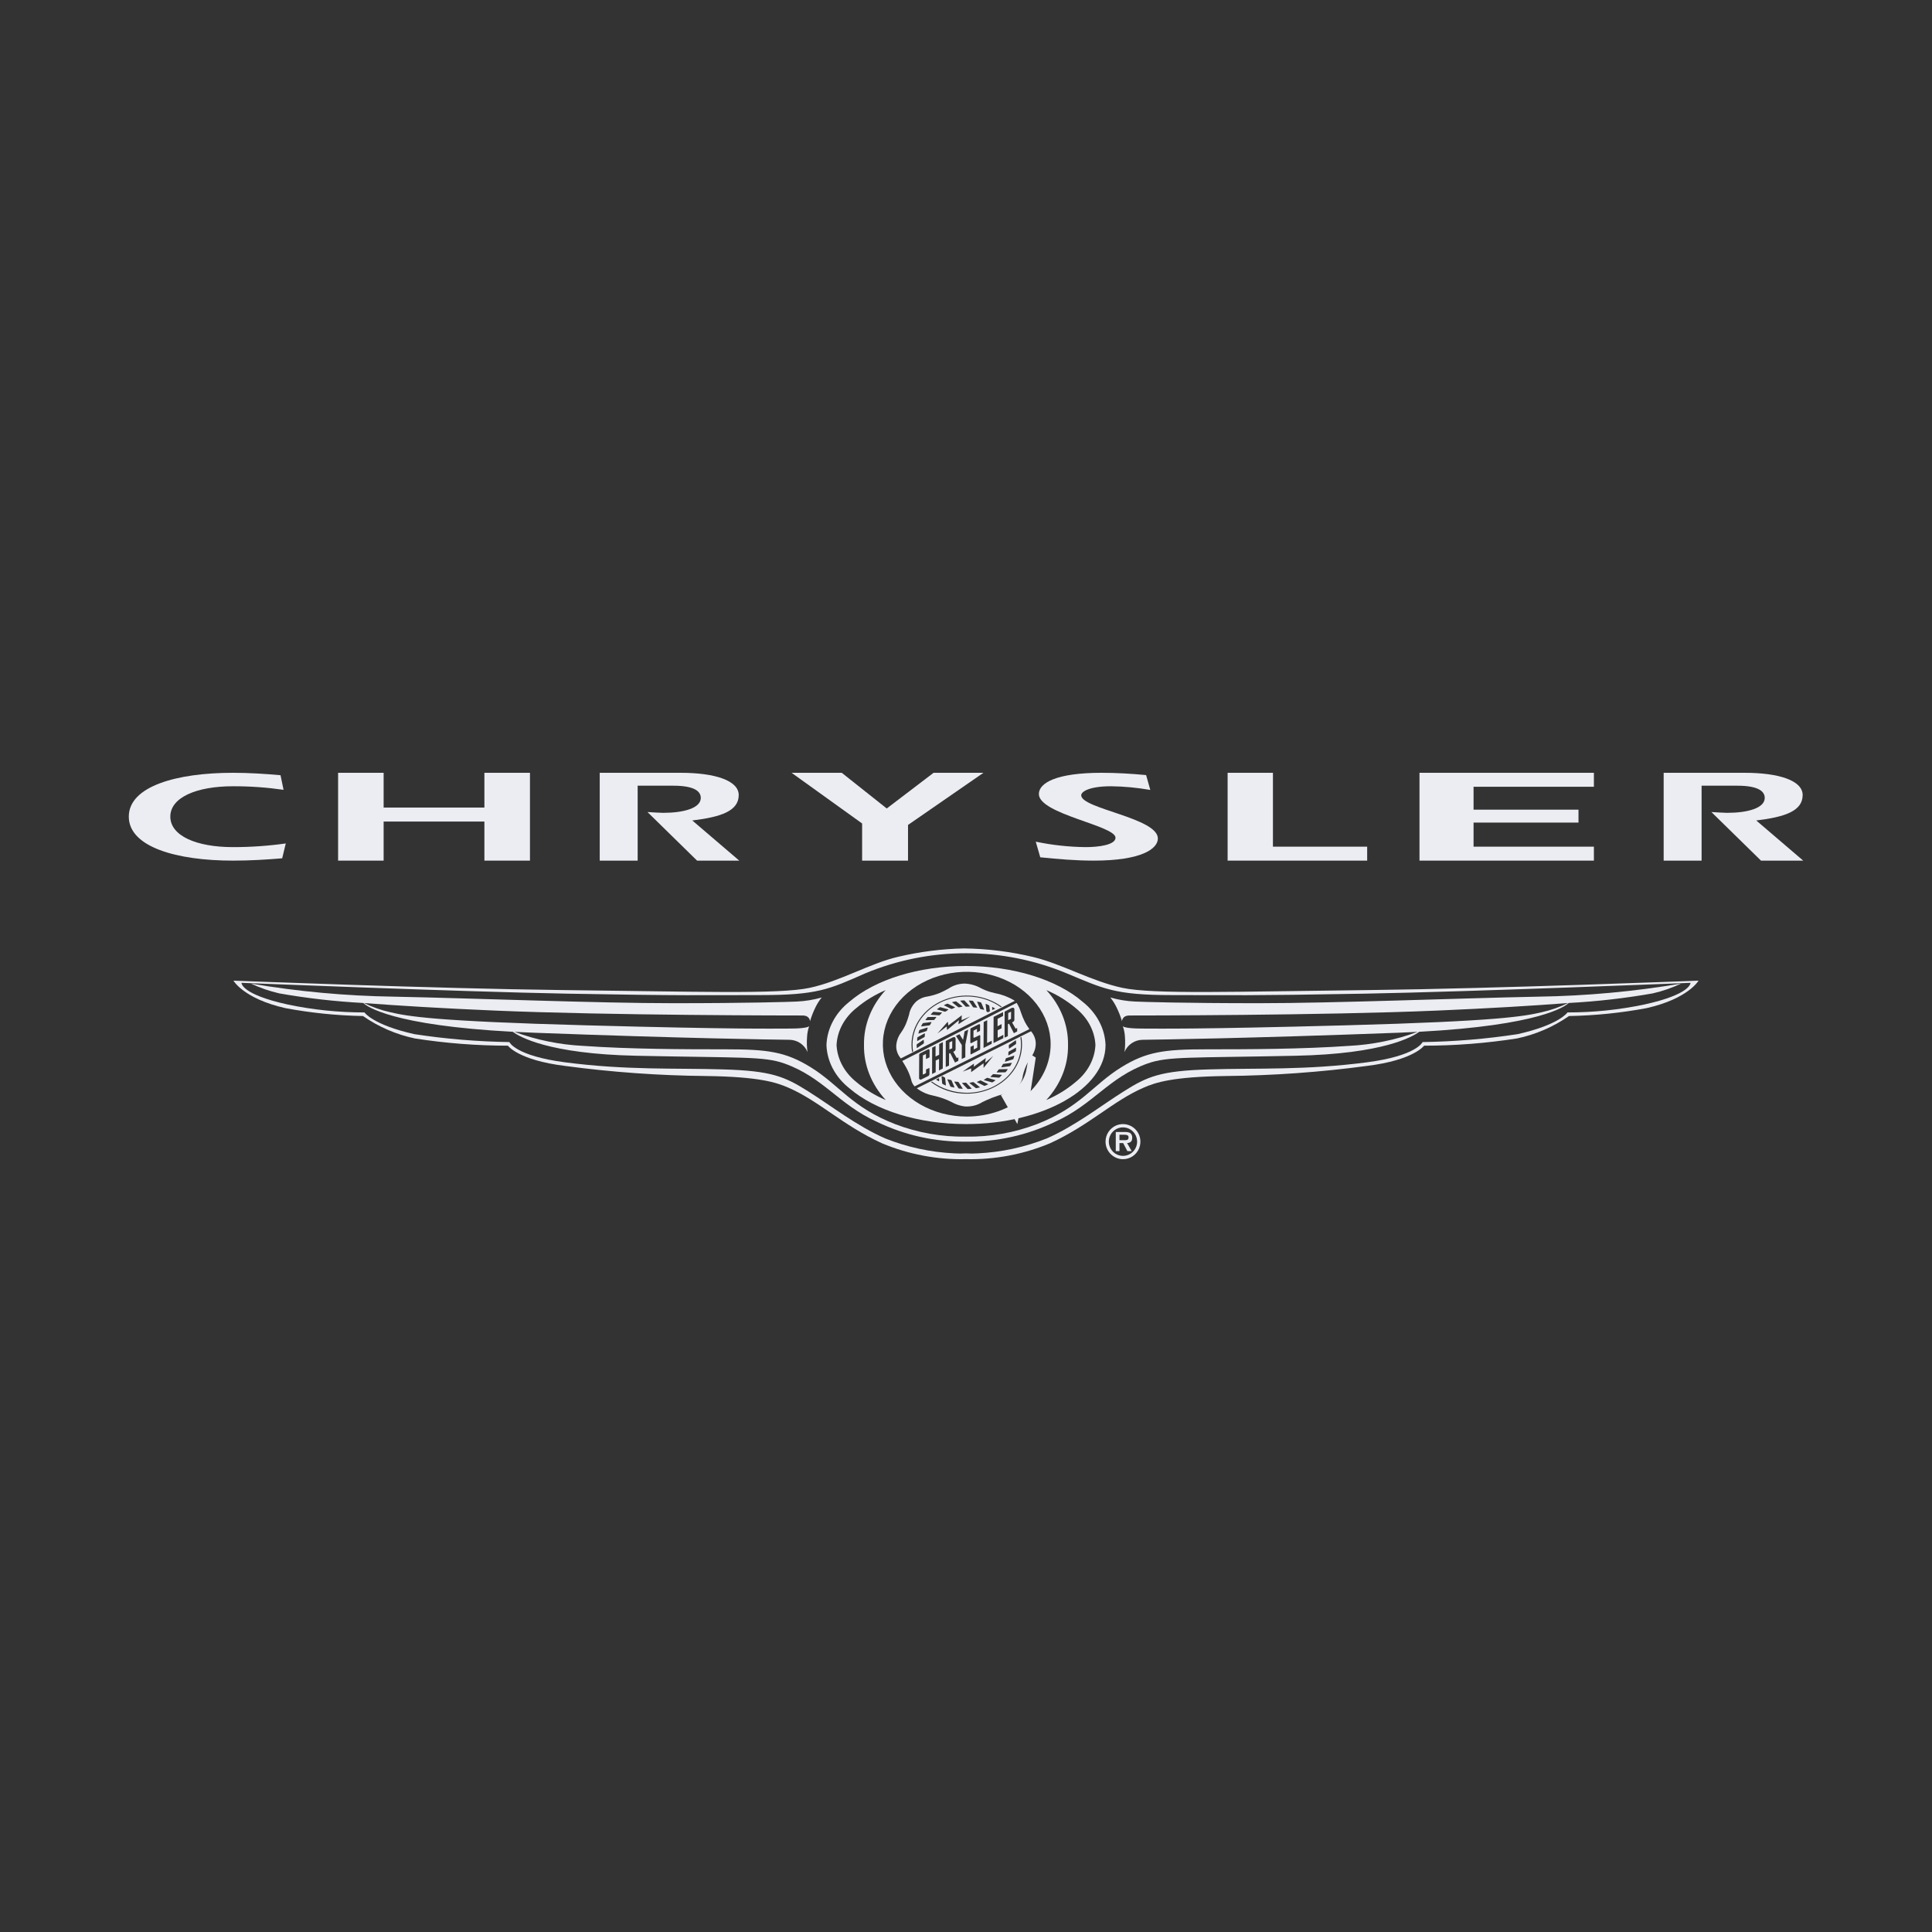 <?xml version="1.0" encoding="UTF-8"?> <svg xmlns="http://www.w3.org/2000/svg" width="120" height="120" viewBox="0 0 120 120" fill="none"><rect x="0" y="0" width="120" height="120" fill="#333333" stroke="none"/><path fill-rule="evenodd" clip-rule="evenodd" d="M17.527 53.311C16.538 53.392 15.547 53.455 14.471 53.455C10.971 53.455 8 52.609 8 50.722C8 48.836 10.971 48 14.471 48C15.445 48 16.451 48.062 17.424 48.15L17.612 49.057C16.573 48.907 15.523 48.833 14.471 48.836C12.201 48.836 10.579 49.531 10.579 50.722C10.579 51.916 12.201 52.616 14.471 52.616C15.569 52.617 16.665 52.541 17.75 52.388L17.527 53.311Z" fill="#ECEDF3"></path><path fill-rule="evenodd" clip-rule="evenodd" d="M21 48H23.828V50.159H30.087V48H32.917V53.455H30.087V51.028H23.828V53.455H21V48Z" fill="#ECEDF3"></path><path fill-rule="evenodd" clip-rule="evenodd" d="M37.25 48H42.275C44.417 48 45.883 48.484 45.883 49.383C45.883 50.38 44.763 50.747 42.999 50.961L45.917 53.455H43.296L40.216 50.437C40.529 50.454 40.957 50.487 41.187 50.487C42.424 50.487 43.527 50.208 43.527 49.561C43.527 49.169 43.166 48.801 41.813 48.801H39.606V53.455H37.25V48Z" fill="#ECEDF3"></path><path fill-rule="evenodd" clip-rule="evenodd" d="M53.548 51.148L49.167 48H52.283L55.077 50.216L57.986 48H61.083L56.399 51.238V53.455H53.548V51.148Z" fill="#ECEDF3"></path><path fill-rule="evenodd" clip-rule="evenodd" d="M64.333 52.278C65.356 52.492 66.395 52.605 67.437 52.616C68.257 52.616 69.286 52.474 69.286 52.033C69.286 51.276 64.526 50.565 64.526 49.318C64.526 48.639 65.589 48 68.414 48C69.338 48 70.278 48.055 71.187 48.142L71.447 49.065C70.64 48.923 69.824 48.846 69.006 48.836C67.681 48.836 67.156 49.16 67.156 49.398C67.156 50.233 71.917 50.802 71.917 52.08C71.917 52.697 70.96 53.455 67.924 53.455C66.808 53.455 65.71 53.359 64.612 53.248L64.333 52.278Z" fill="#ECEDF3"></path><path fill-rule="evenodd" clip-rule="evenodd" d="M76.25 48H79.064V52.588H84.917V53.455H76.25V48Z" fill="#ECEDF3"></path><path fill-rule="evenodd" clip-rule="evenodd" d="M99 48.867H91.525V50.29H98.043V51.092H91.525V52.588H99V53.455H88.167V48H99V48.867Z" fill="#ECEDF3"></path><path fill-rule="evenodd" clip-rule="evenodd" d="M103.333 48H108.36C110.502 48 111.966 48.484 111.966 49.383C111.966 50.38 110.847 50.747 109.084 50.961L112 53.455H109.379L106.298 50.437C106.613 50.454 107.041 50.487 107.272 50.487C108.508 50.487 109.611 50.208 109.611 49.561C109.611 49.169 109.249 48.801 107.898 48.801H105.689V53.455H103.333V48Z" fill="#ECEDF3"></path><path fill-rule="evenodd" clip-rule="evenodd" d="M78.189 62.311C73.526 62.311 71.038 62.231 70.518 62.209C69.992 62.186 69.47 62.101 68.964 61.956C69.117 62.145 69.246 62.35 69.351 62.569C69.488 62.846 69.601 63.135 69.69 63.431C69.69 63.431 69.69 63.074 70.155 63.074C70.622 63.074 82.129 63.074 89.283 62.768C92.456 62.633 95.209 62.468 97.397 62.3C96.876 62.553 96.327 62.744 95.76 62.871C94.672 63.125 93.007 63.431 83.579 63.685C74.153 63.939 72.073 63.886 70.933 63.886C69.793 63.886 69.74 63.734 69.74 63.734C69.818 63.954 69.863 64.184 69.873 64.416C69.897 64.726 69.887 65.037 69.845 65.344C69.935 65.12 70.092 64.928 70.296 64.792C70.499 64.656 70.739 64.583 70.985 64.583C71.969 64.571 77.445 64.498 86.879 64.144C87.285 64.126 87.674 64.109 88.05 64.09C86.684 64.594 85.245 64.888 83.787 64.961C80.884 65.166 77.516 65.175 74.925 65.175C72.333 65.175 71.211 65.318 69.637 66.295C67.871 67.389 67.108 68.773 64.403 69.822C63.001 70.358 61.506 70.622 60.001 70.597V70.662L60 70.597C58.495 70.622 57 70.358 55.598 69.822C52.892 68.773 52.13 67.389 50.364 66.295C48.791 65.318 47.669 65.175 45.076 65.175C42.484 65.175 39.117 65.166 36.213 64.961C34.754 64.888 33.316 64.594 31.95 64.09C32.326 64.109 32.716 64.126 33.121 64.143C42.556 64.498 48.031 64.571 49.017 64.583C49.263 64.583 49.503 64.656 49.706 64.792C49.909 64.928 50.066 65.12 50.157 65.344C50.113 65.037 50.103 64.726 50.128 64.416C50.138 64.184 50.182 63.954 50.259 63.734C50.259 63.734 50.208 63.886 49.067 63.886C47.927 63.886 45.847 63.939 36.421 63.685C26.994 63.431 25.329 63.125 24.241 62.871C23.674 62.745 23.124 62.553 22.603 62.3C24.79 62.468 27.545 62.633 30.72 62.768C37.873 63.074 49.379 63.074 49.846 63.074C50.311 63.074 50.311 63.431 50.311 63.431C50.4 63.135 50.513 62.846 50.65 62.568C50.754 62.35 50.884 62.144 51.038 61.956C50.532 62.1 50.009 62.185 49.482 62.209C48.962 62.231 46.476 62.311 41.81 62.311C37.146 62.311 29.579 62.007 24.447 61.904C21.476 61.859 18.512 61.587 15.583 61.091C16.147 61.357 16.738 61.561 17.347 61.701C19.072 62.004 20.814 62.203 22.563 62.297C22.795 62.516 24.369 63.688 31.85 64.086C32.251 64.386 34.056 65.461 39.528 65.575C46.072 65.713 47.452 65.604 48.718 66.054C51.143 66.919 52.08 68.598 54.468 69.678C56.186 70.511 58.081 70.932 59.997 70.908H60.003C61.92 70.932 63.814 70.511 65.532 69.678C67.92 68.598 68.855 66.919 71.281 66.054C72.549 65.604 73.928 65.713 80.473 65.575C85.944 65.461 87.75 64.386 88.15 64.086C95.631 63.688 97.203 62.516 97.436 62.297C99.186 62.203 100.929 62.004 102.654 61.701C103.263 61.562 103.854 61.357 104.417 61.091C101.488 61.587 98.524 61.859 95.553 61.904C90.422 62.007 82.854 62.311 78.189 62.311Z" fill="#ECEDF3"></path><path fill-rule="evenodd" clip-rule="evenodd" d="M102.135 62.391C100.566 62.721 98.966 62.886 97.361 62.884C97.361 62.884 96.861 63.648 94.269 64.232C92.313 64.531 90.339 64.696 88.36 64.725C88.36 64.725 87.998 65.578 84.905 65.982C81.088 66.481 78.076 66.332 75.075 66.423C72.075 66.51 71.259 66.867 69.812 67.778C68.312 68.721 66.818 69.914 65.018 70.71C63.648 71.255 62.196 71.569 60.721 71.637C60.483 71.652 60.245 71.653 60.007 71.638V71.637H59.994V71.638C59.755 71.653 59.517 71.652 59.279 71.637C57.804 71.569 56.351 71.255 54.982 70.71C53.18 69.914 51.686 68.721 50.187 67.778C48.739 66.867 47.924 66.51 44.924 66.423C41.924 66.332 38.911 66.481 35.093 65.982C32.002 65.578 31.638 64.725 31.638 64.725C29.66 64.696 27.685 64.531 25.73 64.232C23.137 63.648 22.638 62.884 22.638 62.884C21.034 62.886 19.434 62.721 17.864 62.391C14.947 61.751 15 61.045 15 61.045C15 61.045 28.412 61.593 35.231 61.718C42.595 61.853 43.413 61.807 47.231 61.807C50.777 61.807 51.498 61.447 53.733 60.461C55.716 59.633 57.847 59.207 60 59.207C62.153 59.207 64.284 59.633 66.267 60.461C68.523 61.398 69.221 61.807 72.767 61.807C76.586 61.807 77.404 61.853 84.769 61.718C91.586 61.593 105 61.045 105 61.045C105 61.045 105.054 61.751 102.135 62.391L85.086 61.494C76.632 61.589 71.631 61.763 69.722 61.359C67.812 60.955 65.969 59.877 64.2 59.448C62.786 59.108 61.337 58.927 59.882 58.909C58.511 58.937 57.147 59.109 55.813 59.422C54.04 59.827 52.187 60.955 50.278 61.359C48.367 61.763 43.367 61.589 34.912 61.494C27.047 61.403 14.5 60.91 14.5 60.91C14.5 60.91 15.136 62.032 17.727 62.617C19.316 62.914 20.929 63.079 22.546 63.108C23.516 63.783 24.614 64.257 25.774 64.501C27.684 64.798 29.614 64.948 31.547 64.949C31.547 64.949 32.184 65.846 35.093 66.206C38.002 66.596 40.933 66.806 43.868 66.833C47.187 66.879 48.232 67.238 48.959 67.553C50.87 68.379 52.323 69.886 54.778 71.01C56.428 71.701 58.208 72.038 60 71.997C61.791 72.037 63.571 71.701 65.221 71.01C67.675 69.886 69.129 68.378 71.04 67.553C71.767 67.238 72.812 66.879 76.131 66.833C79.066 66.806 81.997 66.596 84.905 66.206C87.814 65.846 88.452 64.949 88.452 64.949C90.384 64.948 92.314 64.798 94.222 64.5C95.383 64.257 96.481 63.783 97.451 63.108C99.07 63.079 100.682 62.914 102.272 62.617C104.862 62.032 105.5 60.91 105.5 60.91C105.5 60.91 92.952 61.403 85.086 61.494L102.135 62.391Z" fill="#ECEDF3"></path><path fill-rule="evenodd" clip-rule="evenodd" d="M66.804 67.21C66.269 67.662 65.655 68.039 64.984 68.326C65.88 67.356 66.358 66.147 66.337 64.906C66.358 63.67 65.882 62.466 64.992 61.498C65.66 61.783 66.271 62.158 66.804 62.608C67.553 63.203 67.997 64.03 68.039 64.908C67.997 65.786 67.553 66.614 66.804 67.21ZM60.047 69.351C59.017 69.352 58.009 69.088 57.152 68.594C56.295 68.1 55.627 67.398 55.233 66.577C54.838 65.756 54.735 64.852 54.936 63.98C55.137 63.108 55.633 62.307 56.361 61.678C57.09 61.05 58.019 60.622 59.029 60.448C60.04 60.275 61.088 60.363 62.04 60.704C62.992 61.044 63.806 61.62 64.379 62.359C64.952 63.098 65.257 63.967 65.257 64.856C65.257 66.048 64.709 67.191 63.732 68.034C62.755 68.877 61.429 69.351 60.047 69.351ZM53.194 67.21C52.447 66.614 52.003 65.786 51.96 64.908C52.003 64.031 52.447 63.203 53.194 62.607C53.728 62.157 54.34 61.783 55.008 61.498C54.118 62.466 53.643 63.67 53.664 64.906C53.643 66.147 54.121 67.355 55.017 68.326C54.345 68.039 53.73 67.663 53.194 67.21ZM67.247 62.225C65.631 60.832 62.922 60 59.999 60C57.077 60 54.368 60.832 52.752 62.225C52.32 62.568 51.972 62.982 51.729 63.443C51.485 63.904 51.351 64.402 51.333 64.908C51.35 65.414 51.485 65.912 51.728 66.373C51.972 66.834 52.32 67.248 52.752 67.591C54.368 68.987 57.077 69.818 59.999 69.818C64.778 69.818 68.667 67.616 68.667 64.908C68.649 64.402 68.515 63.904 68.271 63.443C68.027 62.982 67.679 62.568 67.247 62.225Z" fill="#ECEDF3"></path><path fill-rule="evenodd" clip-rule="evenodd" d="M64.333 65.688L63.845 68.886C63.845 68.886 63.543 68.592 63.442 68.492C63.404 68.694 63.19 69.818 63.19 69.818L62.167 68.019C62.17 68.017 62.173 68.015 62.175 68.013C62.194 68.003 62.21 67.995 62.227 67.985C62.285 67.95 62.34 67.921 62.392 67.895C62.507 67.837 62.608 67.796 62.701 67.756C62.95 67.678 63.181 67.516 63.372 67.284C63.392 67.258 63.413 67.235 63.434 67.207C63.612 66.954 63.731 66.636 63.778 66.293C63.788 66.235 63.8 66.177 63.81 66.121C63.827 66.012 63.849 65.904 63.87 65.792C63.889 65.708 63.908 65.619 63.932 65.534C63.941 65.506 63.948 65.481 63.957 65.454L64.333 65.688Z" fill="#ECEDF3"></path><path d="M62.623 62.922L62.801 62.835L62.798 63.284C62.798 63.284 62.621 63.367 62.62 63.364L62.623 62.922ZM63.937 63.921L56.808 67.477C56.696 67.356 56.622 67.211 56.594 67.056C56.521 66.797 56.418 66.545 56.286 66.305C56.2 66.149 56.117 66.016 56.042 65.897L63.145 62.291C63.261 62.475 63.35 62.671 63.41 62.875C63.478 63.081 63.562 63.283 63.66 63.479C63.742 63.631 63.834 63.779 63.937 63.921ZM57.737 65.251C57.728 65.193 57.718 65.162 57.657 65.17C57.495 65.246 57.306 65.341 57.158 65.42C57.107 65.457 57.084 65.488 57.093 65.532L57.085 66.968C57.084 66.982 57.088 66.996 57.095 67.009C57.102 67.022 57.112 67.034 57.126 67.042C57.139 67.05 57.154 67.055 57.17 67.057C57.187 67.059 57.203 67.057 57.218 67.051L57.669 66.826C57.701 66.802 57.723 66.77 57.73 66.733C57.73 66.638 57.73 66.436 57.731 66.329L57.519 66.422C57.519 66.484 57.519 66.543 57.518 66.609C57.518 66.677 57.436 66.695 57.343 66.736C57.343 66.737 57.325 66.755 57.315 66.725C57.315 66.677 57.321 65.557 57.321 65.557C57.355 65.539 57.513 65.46 57.513 65.46V65.779C57.576 65.745 57.675 65.705 57.735 65.674L57.737 65.251ZM58.564 64.728L58.336 64.843L58.333 65.512C58.333 65.512 58.117 65.618 58.107 65.622L58.11 64.966L57.898 65.072C57.898 65.072 57.894 66.713 57.894 66.709L58.115 66.596C58.112 66.596 58.119 65.87 58.119 65.87L58.325 65.77L58.322 66.487C58.322 66.487 58.557 66.373 58.557 66.369C58.556 66.364 58.564 64.728 58.564 64.728ZM59.525 65.673C59.51 65.678 59.43 65.72 59.43 65.72L59.208 65.33C59.249 65.311 59.287 65.286 59.32 65.257C59.343 65.227 59.354 65.191 59.353 65.155V64.498C59.352 64.483 59.348 64.469 59.339 64.456C59.331 64.442 59.319 64.431 59.305 64.423C59.284 64.416 59.262 64.414 59.24 64.416C59.218 64.418 59.197 64.424 59.178 64.434C59.016 64.517 58.886 64.588 58.743 64.658L58.742 66.275L58.944 66.186L58.949 65.439L59.02 65.408L59.315 65.989H59.338C59.392 65.96 59.471 65.917 59.525 65.886V65.673ZM60.139 63.95C60.139 63.95 59.987 64.028 59.912 64.064L59.818 64.586C59.812 64.587 59.597 64.237 59.597 64.237L59.376 64.341C59.376 64.341 59.658 64.783 59.74 64.911L59.735 65.778L59.957 65.67L59.96 64.878L60.139 63.95ZM60.882 65.103L60.887 64.33C60.878 64.31 60.872 64.29 60.837 64.296C60.721 64.358 60.629 64.401 60.511 64.454C60.498 64.463 60.466 64.454 60.462 64.425C60.464 64.283 60.462 64.15 60.466 64.015L60.684 63.904V64.122L60.871 64.029C60.871 64.029 60.876 63.748 60.876 63.691C60.873 63.63 60.864 63.596 60.791 63.619C60.74 63.643 60.292 63.871 60.292 63.871C60.275 63.892 60.268 63.917 60.272 63.942L60.268 64.767C60.287 64.8 60.306 64.792 60.344 64.781L60.653 64.621L60.687 64.61C60.693 64.615 60.697 64.622 60.7 64.629C60.702 64.636 60.702 64.644 60.701 64.651L60.698 65.041V65.073L60.479 65.188C60.479 65.188 60.485 64.924 60.482 64.926L60.28 65.021L60.279 65.456C60.279 65.456 60.275 65.501 60.302 65.49C60.356 65.465 60.408 65.438 60.41 65.439C60.414 65.439 60.838 65.221 60.862 65.202C60.889 65.182 60.882 65.103 60.882 65.103ZM61.6 64.643C61.6 64.641 61.309 64.781 61.309 64.781L61.317 63.367L61.098 63.478L61.09 65.092L61.598 64.833L61.6 64.643ZM62.319 64.275C62.318 64.272 61.967 64.469 61.967 64.461V63.991L62.209 63.868L62.212 63.605C62.209 63.603 61.959 63.745 61.959 63.745L61.963 63.279C62.097 63.209 62.302 63.103 62.302 63.103C62.301 63.093 62.304 62.865 62.304 62.865L61.715 63.16L61.708 64.788C61.709 64.785 62.316 64.484 62.316 64.484L62.319 64.275ZM63.178 63.847C63.164 63.855 63.083 63.894 63.083 63.894L62.862 63.505C62.903 63.486 62.94 63.461 62.972 63.433C62.996 63.403 63.007 63.366 63.005 63.33V62.672C63.005 62.658 63 62.644 62.992 62.631C62.984 62.618 62.973 62.607 62.959 62.599C62.939 62.592 62.917 62.59 62.895 62.591C62.873 62.593 62.852 62.599 62.832 62.608C62.671 62.693 62.539 62.765 62.398 62.835L62.397 64.45L62.598 64.359L62.602 63.614L62.672 63.581L62.968 64.164L62.992 64.165C63.047 64.135 63.124 64.094 63.178 64.063V63.847ZM63.029 62.166L55.953 65.741C55.734 65.487 55.634 65.168 55.676 64.85C55.708 64.587 55.812 64.336 55.978 64.117C56.093 63.951 56.19 63.777 56.269 63.595C56.344 63.409 56.409 63.22 56.462 63.028C56.515 62.708 56.681 62.412 56.937 62.181C57.129 62.024 57.37 61.923 57.629 61.891C57.88 61.844 58.124 61.773 58.358 61.679C58.55 61.597 58.736 61.504 58.915 61.402C59.201 61.206 59.55 61.097 59.91 61.091C60.275 61.106 60.629 61.207 60.935 61.383C61.126 61.48 61.328 61.56 61.538 61.621L61.79 61.684C62.217 61.763 62.623 61.915 62.984 62.132C62.999 62.144 63.014 62.154 63.029 62.166ZM57.386 64.768L57.375 64.603C57.374 64.585 57.362 64.578 57.349 64.587L56.955 64.856C56.94 64.871 56.932 64.89 56.933 64.909L56.944 65.074C56.945 65.092 56.956 65.099 56.97 65.09L57.365 64.82C57.379 64.806 57.386 64.787 57.386 64.768ZM57.446 64.206C57.446 64.186 57.436 64.177 57.421 64.185L57.001 64.419C56.993 64.425 56.986 64.433 56.981 64.442C56.976 64.45 56.974 64.46 56.973 64.469L56.966 64.634C56.964 64.653 56.975 64.661 56.989 64.653L57.411 64.418C57.419 64.412 57.425 64.405 57.43 64.397C57.435 64.388 57.437 64.379 57.438 64.37L57.446 64.206ZM57.619 63.843C57.624 63.825 57.616 63.815 57.601 63.822L57.131 63.967C57.113 63.977 57.1 63.992 57.094 64.009L57.046 64.171C57.04 64.189 57.049 64.198 57.065 64.194L57.533 64.046C57.551 64.037 57.565 64.022 57.572 64.004L57.619 63.843ZM57.853 63.505C57.864 63.488 57.858 63.477 57.84 63.48L57.347 63.544C57.337 63.546 57.328 63.551 57.32 63.557C57.312 63.563 57.305 63.571 57.301 63.579L57.219 63.727C57.21 63.744 57.216 63.756 57.232 63.753L57.724 63.688C57.734 63.685 57.744 63.681 57.752 63.675C57.76 63.67 57.766 63.663 57.77 63.654L57.853 63.505ZM58.15 63.19C58.162 63.173 58.157 63.16 58.141 63.162L57.642 63.169C57.622 63.173 57.604 63.184 57.592 63.199L57.488 63.337C57.477 63.354 57.48 63.364 57.498 63.364L57.995 63.357C58.005 63.356 58.016 63.352 58.025 63.347C58.033 63.342 58.041 63.335 58.046 63.327L58.15 63.19ZM59.401 62.207C59.392 62.202 59.382 62.199 59.372 62.197C59.362 62.196 59.351 62.196 59.341 62.198L59.161 62.236C59.14 62.241 59.134 62.252 59.146 62.264L59.517 62.557C59.526 62.562 59.536 62.566 59.546 62.567C59.557 62.569 59.567 62.569 59.578 62.566L59.759 62.528C59.779 62.524 59.784 62.512 59.773 62.504L59.401 62.207ZM59.969 62.512C59.985 62.524 60.006 62.53 60.028 62.529L60.212 62.515C60.233 62.512 60.241 62.503 60.23 62.492L59.912 62.151C59.904 62.145 59.895 62.139 59.885 62.136C59.875 62.133 59.864 62.133 59.854 62.134L59.668 62.15C59.647 62.151 59.64 62.162 59.65 62.173L59.969 62.512ZM58.878 62.346C58.868 62.342 58.857 62.34 58.847 62.34C58.836 62.341 58.826 62.343 58.816 62.347L58.648 62.421C58.63 62.429 58.628 62.442 58.643 62.449L59.077 62.663C59.096 62.67 59.118 62.669 59.137 62.662L59.305 62.586C59.323 62.579 59.327 62.567 59.312 62.56L58.878 62.346ZM58.419 62.561C58.408 62.558 58.397 62.558 58.387 62.56C58.376 62.562 58.367 62.566 58.358 62.572L58.212 62.673C58.194 62.685 58.194 62.697 58.21 62.701L58.684 62.838C58.695 62.839 58.705 62.839 58.715 62.836C58.725 62.833 58.735 62.829 58.743 62.823L58.89 62.723C58.908 62.711 58.909 62.699 58.891 62.694L58.419 62.561ZM57.995 62.846C57.974 62.848 57.955 62.857 57.941 62.87L57.822 62.996C57.808 63.011 57.811 63.023 57.827 63.026L58.323 63.067C58.344 63.065 58.363 63.056 58.377 63.042L58.498 62.915C58.51 62.901 58.509 62.888 58.491 62.886L57.995 62.846ZM60.268 63.13C60.119 63.189 59.726 63.373 59.723 63.361C59.732 63.253 59.732 63.172 59.738 63.066L59.732 63.065C59.732 63.065 58.902 63.704 58.897 63.696C58.897 63.616 58.887 63.537 58.867 63.459L58.221 64.196C58.374 64.089 58.653 63.865 58.799 63.755C58.803 63.75 58.82 63.982 58.828 63.975L59.557 63.369C59.567 63.376 59.532 63.545 59.533 63.605C59.542 63.609 59.548 63.602 59.554 63.601L60.268 63.13ZM60.692 62.566L60.445 62.183C60.431 62.168 60.412 62.159 60.39 62.157L60.204 62.144C60.182 62.142 60.173 62.152 60.182 62.165L60.43 62.547C60.437 62.554 60.445 62.56 60.454 62.565C60.463 62.569 60.474 62.572 60.484 62.573L60.67 62.586C60.691 62.586 60.701 62.579 60.692 62.566ZM61.125 62.7L60.949 62.287C60.939 62.271 60.922 62.259 60.902 62.254L60.721 62.215C60.699 62.211 60.687 62.219 60.694 62.232L60.87 62.645C60.881 62.661 60.898 62.673 60.919 62.679L61.101 62.719C61.121 62.723 61.132 62.713 61.125 62.7ZM61.486 62.812L61.449 62.477C61.446 62.468 61.442 62.46 61.436 62.453C61.43 62.446 61.423 62.44 61.414 62.435L61.249 62.353C61.231 62.346 61.218 62.349 61.22 62.364L61.267 62.804C61.273 62.822 61.286 62.838 61.305 62.848L61.358 62.874L61.486 62.812ZM61.818 62.646L61.812 62.642L61.655 62.551C61.639 62.54 61.625 62.544 61.625 62.559L61.63 62.737L61.818 62.646ZM62.221 62.529C61.719 62.162 61.11 61.93 60.465 61.86C59.82 61.789 59.166 61.883 58.578 62.129C57.991 62.376 57.495 62.766 57.147 63.254C56.799 63.741 56.615 64.306 56.615 64.884C56.615 65.037 56.628 65.19 56.654 65.342L56.712 65.313C56.69 65.171 56.679 65.027 56.679 64.883C56.678 64.319 56.858 63.765 57.197 63.288C57.537 62.81 58.021 62.427 58.595 62.184C59.169 61.941 59.809 61.847 60.441 61.913C61.072 61.98 61.67 62.204 62.164 62.559L62.221 62.529ZM58.968 65.189C58.968 65.192 59.143 65.109 59.143 65.109L59.146 64.659L58.97 64.746C58.973 64.746 58.967 65.186 58.968 65.189ZM64.333 64.839C64.325 65.141 64.217 65.434 64.024 65.682L63.847 65.971C63.699 66.238 63.592 66.522 63.529 66.815C63.502 67.09 63.375 67.349 63.165 67.552C62.956 67.756 62.677 67.893 62.371 67.941C62.114 68.008 61.862 68.09 61.618 68.187C61.388 68.277 61.194 68.367 61.022 68.45C60.704 68.653 60.315 68.75 59.924 68.723C59.645 68.689 59.376 68.602 59.138 68.468C58.934 68.361 58.72 68.27 58.498 68.196C58.292 68.13 58.117 68.086 57.961 68.049C57.614 67.983 57.29 67.845 57.015 67.646C56.99 67.629 56.968 67.611 56.945 67.595L64.039 64.053C64.233 64.279 64.337 64.556 64.333 64.839ZM62.657 64.941L62.669 65.108C62.671 65.128 62.682 65.136 62.694 65.126L63.093 64.853C63.108 64.84 63.115 64.821 63.115 64.803L63.105 64.635C63.105 64.616 63.092 64.609 63.078 64.619L62.68 64.891C62.673 64.898 62.667 64.906 62.663 64.914C62.659 64.922 62.657 64.931 62.657 64.941ZM62.626 65.529C62.624 65.548 62.636 65.556 62.65 65.548L63.076 65.31C63.084 65.305 63.091 65.297 63.096 65.288C63.1 65.28 63.103 65.27 63.103 65.261L63.111 65.095C63.112 65.076 63.103 65.068 63.09 65.076L62.662 65.313C62.654 65.319 62.648 65.327 62.643 65.335C62.639 65.343 62.636 65.352 62.635 65.362L62.626 65.529ZM62.421 65.925C62.414 65.942 62.422 65.951 62.437 65.946L62.913 65.797C62.922 65.793 62.929 65.787 62.936 65.779C62.942 65.772 62.946 65.764 62.949 65.755L62.998 65.592C63.005 65.573 62.996 65.564 62.981 65.57L62.508 65.72C62.498 65.723 62.489 65.729 62.482 65.736C62.475 65.743 62.47 65.752 62.467 65.761L62.421 65.925ZM62.199 66.266C62.189 66.281 62.196 66.293 62.212 66.292L62.709 66.225C62.719 66.223 62.728 66.219 62.736 66.213C62.744 66.207 62.751 66.2 62.756 66.191L62.84 66.041C62.849 66.024 62.843 66.012 62.827 66.014L62.328 66.077C62.308 66.085 62.292 66.098 62.282 66.115L62.199 66.266ZM61.915 66.582C61.903 66.599 61.907 66.612 61.925 66.612L62.427 66.603C62.437 66.602 62.447 66.598 62.457 66.593C62.466 66.588 62.473 66.581 62.479 66.573L62.583 66.435C62.594 66.418 62.589 66.405 62.574 66.405L62.072 66.413C62.061 66.415 62.051 66.418 62.041 66.423C62.032 66.429 62.025 66.436 62.019 66.444L61.915 66.582ZM61.709 66.715C61.699 66.716 61.688 66.718 61.679 66.722C61.669 66.727 61.661 66.733 61.654 66.74L61.531 66.868C61.519 66.882 61.523 66.895 61.54 66.897L62.04 66.936C62.05 66.937 62.061 66.934 62.07 66.93C62.08 66.926 62.088 66.92 62.094 66.913L62.215 66.786C62.23 66.769 62.226 66.758 62.209 66.758L61.709 66.715ZM61.125 67.438C61.136 67.441 61.146 67.442 61.157 67.442C61.168 67.441 61.178 67.438 61.188 67.434L61.356 67.36C61.376 67.352 61.379 67.339 61.364 67.331L60.925 67.115C60.915 67.111 60.904 67.11 60.894 67.11C60.883 67.111 60.873 67.113 60.863 67.117L60.694 67.193C60.676 67.201 60.671 67.213 60.686 67.221L61.125 67.438ZM60.48 67.222C60.462 67.212 60.44 67.209 60.419 67.213L60.235 67.253C60.215 67.257 60.207 67.267 60.221 67.277L60.596 67.573C60.604 67.58 60.614 67.584 60.625 67.586C60.636 67.588 60.647 67.588 60.657 67.585L60.84 67.546C60.86 67.542 60.866 67.53 60.854 67.52L60.48 67.222ZM61.605 67.226C61.615 67.229 61.626 67.229 61.636 67.227C61.647 67.225 61.656 67.221 61.664 67.215L61.814 67.112C61.83 67.1 61.832 67.088 61.815 67.085L61.335 66.946C61.325 66.945 61.315 66.946 61.305 66.949C61.295 66.951 61.286 66.956 61.278 66.962L61.127 67.061C61.11 67.075 61.11 67.086 61.125 67.092L61.605 67.226ZM59.793 66.56C59.966 66.5 60.136 66.436 60.322 66.358L60.32 66.592C60.32 66.592 61.088 66.037 61.091 66.041C61.099 66.146 61.085 66.205 61.092 66.332L61.692 65.584C61.692 65.584 61.209 65.999 61.195 65.996C61.182 65.996 61.236 65.715 61.231 65.715L60.48 66.257C60.48 66.257 60.5 66.062 60.496 66.062C60.312 66.188 60.016 66.396 59.793 66.56ZM59.76 67.282L60.081 67.624C60.088 67.631 60.097 67.637 60.108 67.64C60.118 67.643 60.129 67.644 60.14 67.643L60.327 67.626C60.348 67.626 60.356 67.615 60.345 67.604L60.023 67.261C60.007 67.249 59.986 67.243 59.965 67.244L59.776 67.259C59.756 67.261 59.747 67.271 59.76 67.282ZM59.276 67.201L59.528 67.587C59.535 67.594 59.543 67.6 59.552 67.605C59.562 67.609 59.572 67.612 59.582 67.612L59.77 67.626C59.791 67.626 59.803 67.619 59.792 67.607L59.542 67.218C59.535 67.211 59.527 67.205 59.518 67.201C59.508 67.196 59.498 67.194 59.487 67.193L59.3 67.18C59.278 67.18 59.268 67.189 59.276 67.201ZM58.847 67.057L59.026 67.474C59.03 67.483 59.037 67.49 59.046 67.496C59.054 67.501 59.063 67.505 59.074 67.507L59.257 67.548C59.276 67.552 59.29 67.544 59.283 67.53L59.105 67.113C59.1 67.105 59.093 67.098 59.084 67.092C59.076 67.087 59.066 67.082 59.056 67.08L58.873 67.04C58.852 67.036 58.841 67.044 58.847 67.057ZM58.482 66.867L58.521 67.287C58.523 67.297 58.528 67.306 58.534 67.314C58.541 67.322 58.549 67.329 58.558 67.334L58.724 67.414C58.742 67.422 58.754 67.418 58.753 67.403L58.703 66.959C58.701 66.95 58.697 66.941 58.69 66.933C58.684 66.926 58.676 66.919 58.666 66.915L58.534 66.847L58.482 66.867ZM58.134 67.053C58.138 67.055 58.139 67.057 58.142 67.059L58.299 67.152C58.317 67.162 58.331 67.158 58.331 67.141L58.326 66.963L58.134 67.053ZM63.479 64.883C63.482 64.723 63.468 64.562 63.438 64.404L63.381 64.435C63.405 64.584 63.416 64.733 63.415 64.883C63.415 65.676 63.06 66.437 62.428 66.998C61.797 67.559 60.94 67.875 60.046 67.875C59.256 67.87 58.492 67.624 57.882 67.179L57.824 67.206C58.44 67.681 59.23 67.939 60.046 67.931C60.956 67.93 61.828 67.609 62.472 67.037C63.115 66.466 63.478 65.691 63.479 64.883Z" fill="#ECEDF3"></path><path fill-rule="evenodd" clip-rule="evenodd" d="M69.876 70.819C70.006 70.822 70.097 70.79 70.097 70.64C70.097 70.481 69.93 70.481 69.816 70.481H69.532V70.819H69.876ZM70.289 71.497H70.023L69.762 70.997H69.532V71.497H69.303V70.312H69.87C69.979 70.304 70.088 70.323 70.187 70.366C70.234 70.402 70.272 70.449 70.296 70.503C70.319 70.557 70.329 70.616 70.323 70.675C70.323 70.893 70.213 70.982 70.006 70.997L70.289 71.497ZM70.628 70.898C70.626 70.723 70.573 70.553 70.475 70.409C70.377 70.264 70.239 70.153 70.079 70.087C69.918 70.022 69.741 70.006 69.572 70.041C69.402 70.076 69.246 70.162 69.124 70.286C69.002 70.41 68.92 70.568 68.887 70.739C68.854 70.911 68.872 71.088 68.939 71.249C69.006 71.41 69.119 71.548 69.263 71.645C69.407 71.741 69.577 71.793 69.751 71.793C69.867 71.793 69.982 71.769 70.089 71.724C70.196 71.679 70.293 71.613 70.375 71.53C70.457 71.446 70.521 71.348 70.564 71.239C70.608 71.131 70.63 71.015 70.628 70.898ZM68.667 70.898C68.669 70.682 68.734 70.473 68.855 70.295C68.975 70.117 69.145 69.979 69.343 69.898C69.541 69.817 69.759 69.797 69.968 69.841C70.177 69.884 70.369 69.989 70.52 70.141C70.67 70.294 70.772 70.489 70.813 70.7C70.854 70.911 70.832 71.13 70.75 71.329C70.668 71.527 70.529 71.697 70.351 71.817C70.173 71.936 69.965 72 69.751 72C69.608 71.999 69.466 71.971 69.334 71.915C69.202 71.859 69.082 71.778 68.981 71.675C68.881 71.573 68.801 71.451 68.747 71.318C68.693 71.185 68.666 71.042 68.667 70.898Z" fill="#ECEDF3"></path></svg> 
